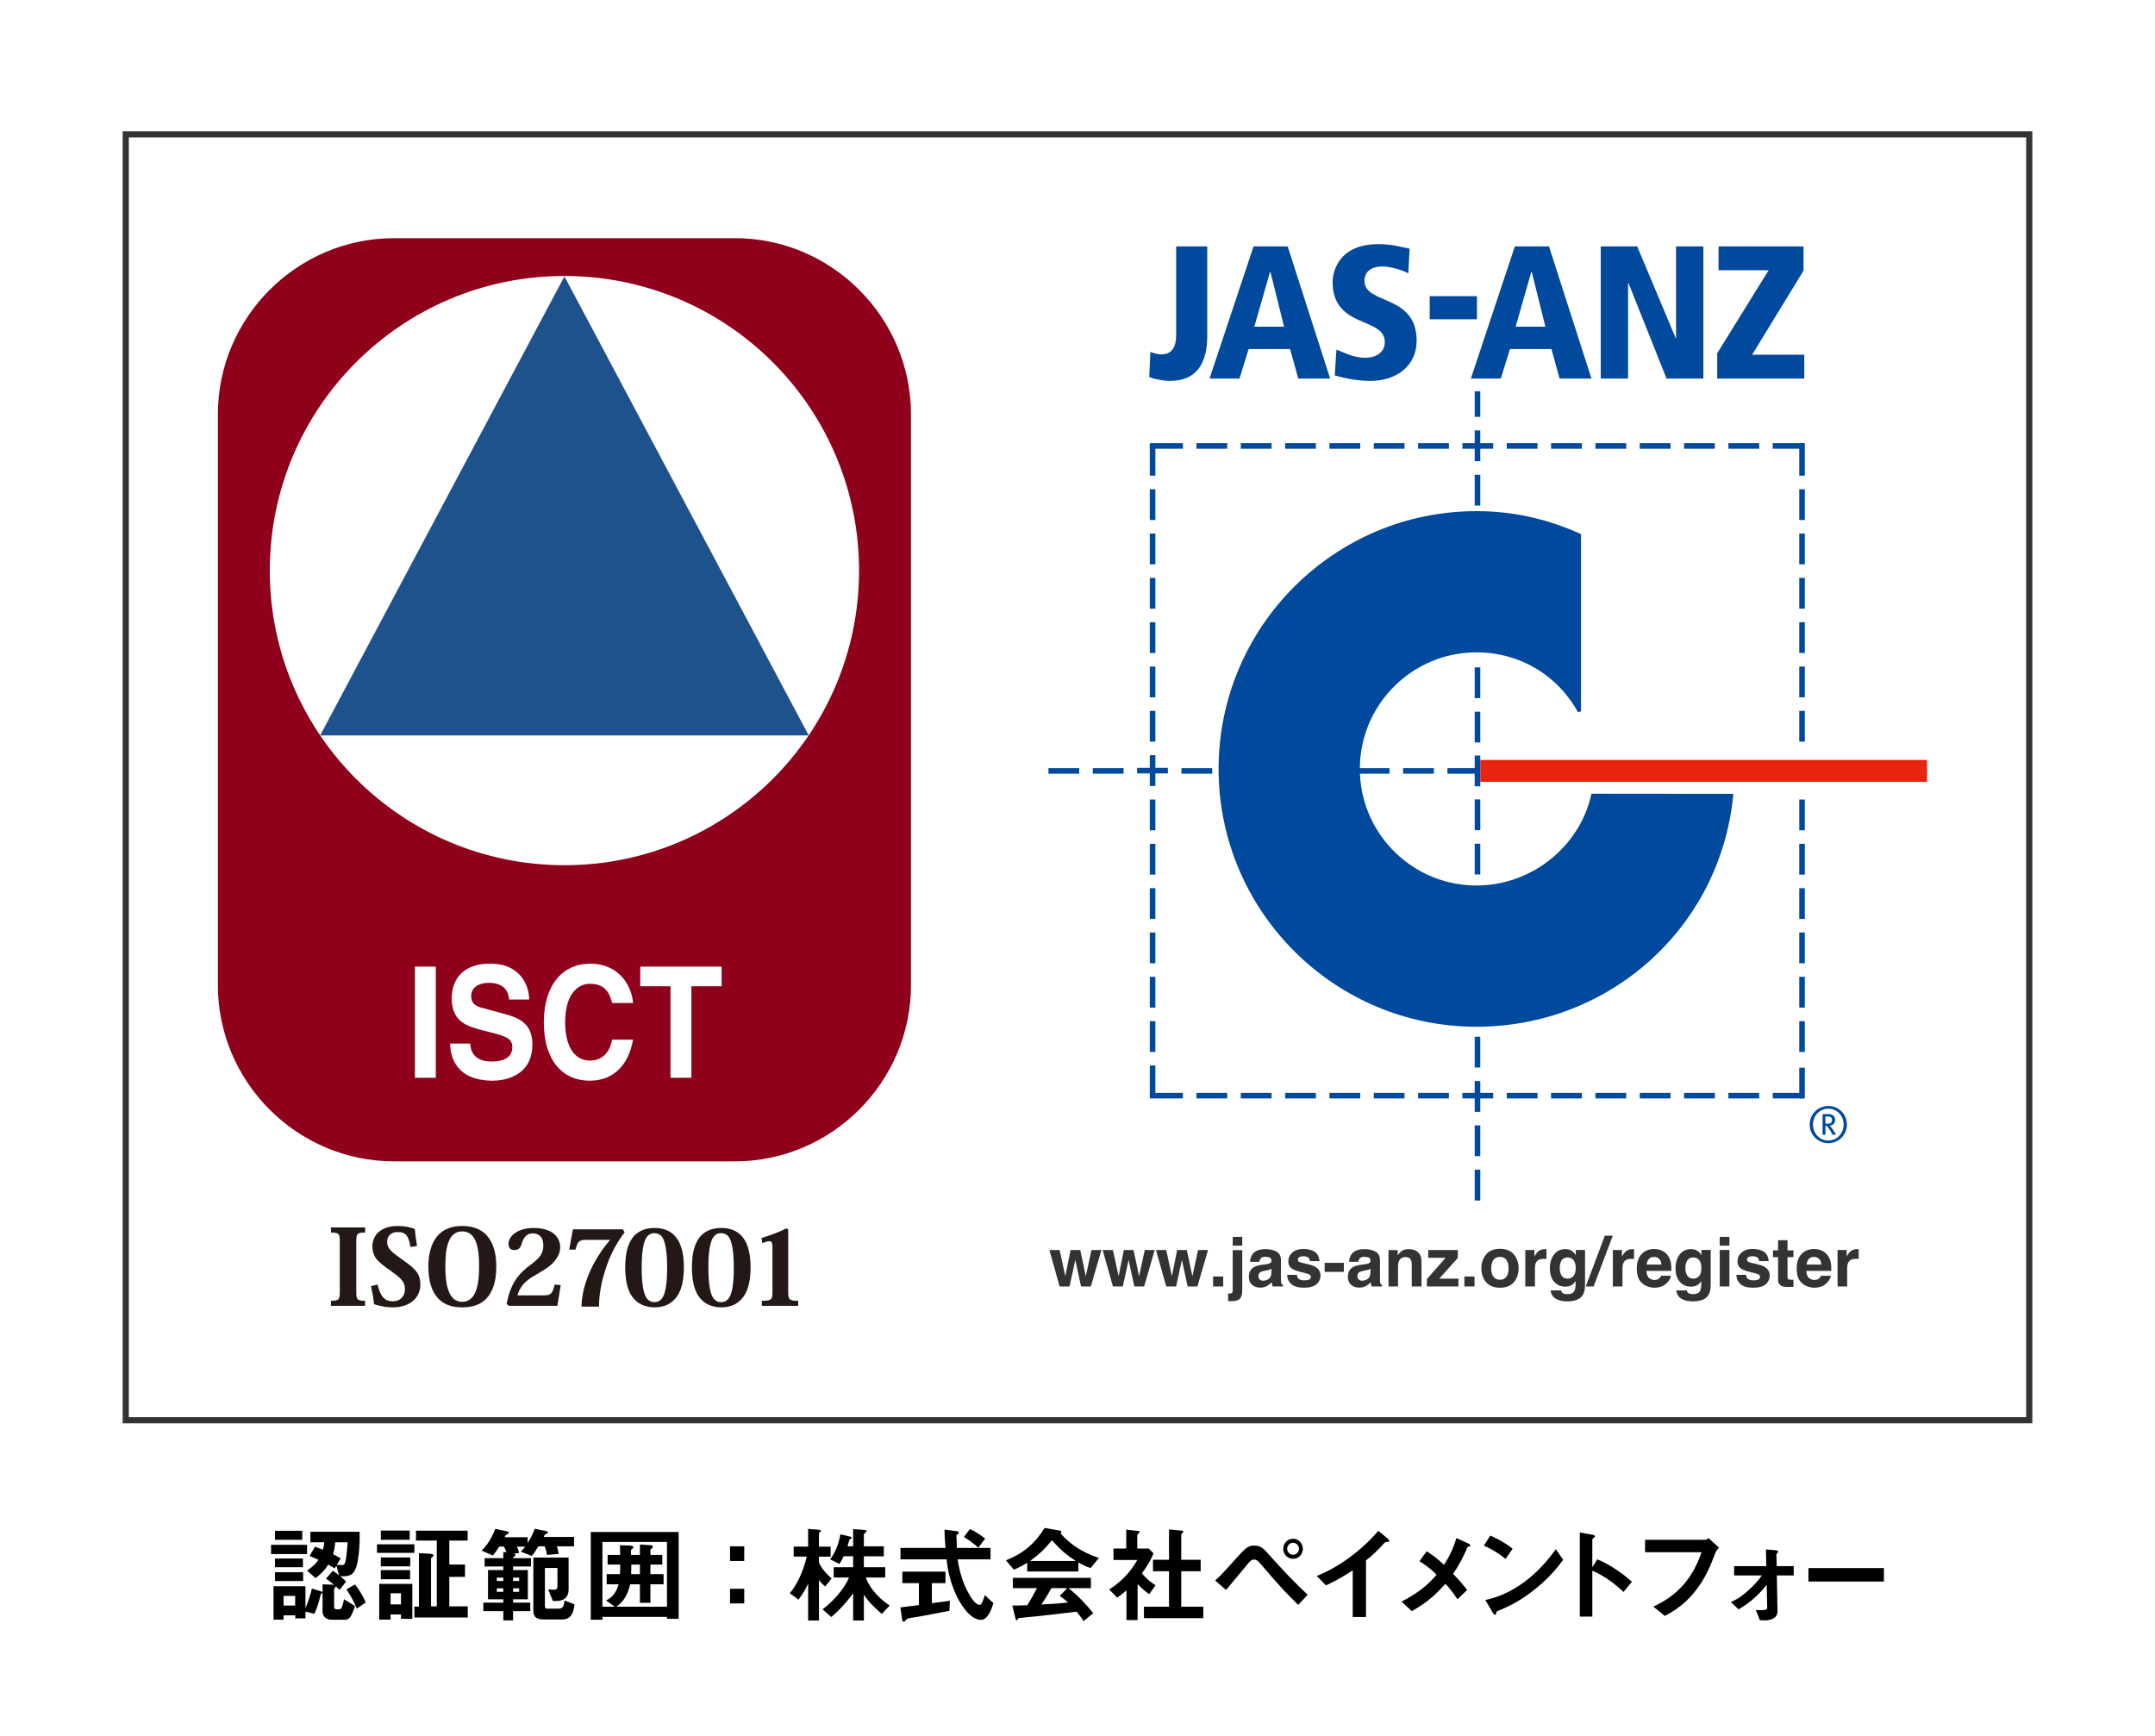 <?xml version="1.0" encoding="UTF-8"?>
<svg id="_レイヤー_2" xmlns="http://www.w3.org/2000/svg" width="175" height="141" version="1.1" viewBox="0 0 175 141">
  <!-- Generator: Adobe Illustrator 29.5.0, SVG Export Plug-In . SVG Version: 2.1.0 Build 137)  -->
  <rect width="175" height="141" fill="#fff"/>
  <g>
    <path d="M22.013,126.204v-.75h2.922v.75h-2.922ZM26.048,129.454c-.009.052-.189.948-.526,1.604l-.716-.181v.552h-.827v-.25h-.949v.354h-.819v-2.716h2.595v1.784c.043-.104.379-.905.518-1.595l.759.232c.052.018.095.044.095.104,0,.069-.086.096-.129.112ZM22.332,125.049v-.732h2.216v.732h-2.216ZM22.332,127.273v-.707h2.268v.707h-2.268ZM22.332,128.394v-.715h2.285v.715h-2.285ZM23.97,129.601h-.94v.785h.94v-.785ZM28.763,127.627c-.242.379-.698.396-1.129.379.112.095.328.276.465.431l-.509.673c-.164-.146-.181-.155-.31-.268-.009.035-.146.155-.146.198v1.423c0,.164.052.225.207.225h.216c.112,0,.172-.087.207-.182.069-.164.138-.431.172-.629l.888.543c-.293.931-.474,1.121-.836,1.121h-1.052c-.44,0-.742-.268-.742-.673v-2.207l.896.034.035.009c-.345-.293-.509-.405-.655-.509l.561-.629c.095.061.224.138.5.362l-.216-.785-.138.225c-.207-.13-.354-.216-.526-.302-.276.431-.535.716-1.026,1.095l-.69-.612c.578-.414.733-.595.923-.879-.242-.112-.414-.189-.716-.311l.431-.75c.104.034.259.077.655.241.06-.268.086-.414.104-.604h-1.129v-.854h4c.009.061.061,2.457-.439,3.233ZM27.22,125.247c-.026.396-.069.63-.172.966.388.198.5.275.621.345l-.319.518c.129.025.25.025.371.025.172,0,.276-.018.345-.354.069-.362.138-.966.164-1.5h-1.009ZM28.979,130.636c-.259-.639-.629-1.25-.845-1.561l.689-.405c.302.362.673.966.879,1.466l-.724.5Z"/>
    <path d="M30.615,126.109v-.698h3.035v.698h-3.035ZM32.563,131.463v-.354h-.845v.423h-.922v-2.905h2.689v2.836h-.922ZM30.926,125.049v-.75h2.345v.75h-2.345ZM30.926,127.204v-.724h2.388v.724h-2.388ZM30.926,128.247v-.741h2.379v.741h-2.379ZM32.563,129.386h-.845v.905h.845v-.905ZM33.65,131.359v-.888h.371v-4.337l.888.044c.164.008.293.043.293.146,0,.043-.035.077-.095.129-.086.061-.104.069-.104.086v3.914h.465v-5.345h-1.689v-.802h4.198v.802h-1.491v1.948h1.276v1h-1.276v2.396h1.5v.905h-4.336Z"/>
    <path d="M45.226,125.575c.061.215.095.379.146.62l-.948.078c-.06-.311-.112-.483-.189-.698h-.518c-.181.31-.301.491-.526.784l-.888-.345c.146-.173.215-.25.345-.414h-.664c.069.164.129.336.172.526l-.422.034c.034.009.129.043.129.12,0,.052-.043.087-.086.104-.104.069-.112.078-.112.155h1.457v.673h-1.457v.293h1.199v2.371h-1.199v.275h1.397v.69h-1.397v.75h-.793v-.75h-1.621v-.69h1.621v-.275h-1.242v-2.371h1.242v-.293h-1.518v-.673h1.518v-.509l.25.035c-.043-.13-.086-.25-.189-.466h-.397c-.232.379-.354.534-.517.725l-.905-.397c.345-.353.759-.861,1.104-1.767l.94.198c.069.017.164.043.164.112,0,.052-.017.06-.181.154-.086.044-.095.061-.172.216h1.879v.466c.224-.354.379-.638.578-1.155l.914.189c.026.009.164.034.164.104,0,.043-.052.069-.078.086-.172.095-.198.104-.215.155l-.061.13h2.466v.759h-1.388ZM40.872,128.118h-.526v.275h.526v-.275ZM40.872,128.988h-.526v.285h.526v-.285ZM42.157,128.118h-.492v.275h.492v-.275ZM42.157,128.988h-.492v.285h.492v-.285ZM45.631,131.515h-1.509c-.482,0-.81-.172-.81-.646v-4.38h2.862v2.621c0,.586-.379.905-.966.905h-.311l-.379-.939c.121.009.371.025.491.025s.259-.034.259-.284v-1.483h-1.018v3.096c0,.172.069.207.19.207h.931c.362,0,.423-.25.475-.664l.81.319c-.086.732-.293,1.224-1.026,1.224Z"/>
    <path d="M54.164,131.463v-.155h-5.242v.233h-.948v-7.13h7.138v7.052h-.948ZM54.164,125.222h-5.242v5.259h1l-.707-.509c.242-.121.785-.405,1.018-1.311h-.966v-.827h1.078c.018-.276.018-.475.026-.776h-1.026v-.784h1.018l-.018-.785.793.026c.146.009.293.025.293.138,0,.061-.061.104-.095.129-.009.009-.095.069-.095.078-.009.009,0,.37,0,.414h.724v-.846l.758.052c.155.009.293.018.293.139,0,.025-.009.052-.052.095-.026.025-.146.104-.146.129v.432h.965v.784h-.965v.776h1.069v.827h-1.069v1.5h-.854v-1.5h-.793c-.172.793-.517,1.405-1.121,1.819h4.112v-5.259ZM51.966,127.058h-.699c0,.336,0,.379-.017.776h.716v-.776Z"/>
    <path d="M59.282,126.765v-1.189h1.155v1.189h-1.155ZM59.282,130.213v-1.189h1.155v1.189h-1.155Z"/>
    <path d="M67.005,128.842c-.138-.12-.336-.302-.5-.534v3.293h-.879v-3c-.199.439-.397.802-.785,1.302l-.707-.517c.586-.664,1.121-1.837,1.379-2.975h-1.061v-.811h1.173v-1.439l.784.061c.069.008.25.017.25.103,0,.044-.034.078-.069.104-.035.026-.086.069-.086.096v1.077h.949v.811h-.949v.474c.181.414.509.854,1.035,1.294l-.534.663ZM71.609,131.066c-.828-.716-1.146-1.095-1.457-1.561v2.095h-.871v-2.215c-.354.508-1.026,1.31-1.776,1.931l-.707-.621c.767-.586,1.733-1.577,2.146-2.586h-1.241v-.836h1.578v-.889h-.768c-.189.396-.293.535-.354.63l-.741-.38c.517-.715.724-1.422.828-2.034l.733.173c.181.043.181.086.181.111,0,.052-.018.069-.086.095-.017.009-.095.044-.095.061-.069.25-.104.38-.155.535h.457v-1.397l.862.061c.069.009.233.018.233.112,0,.043-.035.077-.069.095-.138.112-.155.121-.155.164v.966h1.621v.81h-1.621v.889h1.733v.836h-1.578c.215.604.793,1.509,1.94,2.276l-.638.681Z"/>
    <path d="M77.098,130.816c-.75.146-2.5.475-2.509.475-.086.017-.509.077-.604.095-.198.034-.319.06-.414.163-.112.13-.121.147-.181.147-.035,0-.104-.018-.112-.096l-.164-1.06c.474-.061.776-.104,1.509-.199v-1.775h-1.345v-.932h3.5v.932h-1.104v1.629c.56-.068.741-.095,1.465-.198l-.043.819ZM79.668,131.549c-.931,0-1.75-1.396-2.069-2.129-.535-1.207-.646-2.095-.733-2.785h-3.741v-.931h3.655c-.052-.689-.078-.991-.078-1.482l.776.095c.241.025.388.052.388.172,0,.043-.025.069-.095.104-.095.052-.104.086-.104.121.026.517.026.646.035.991h2.733v.931h-2.672c.095.561.293,1.768.982,2.914.328.552.612.785.811.785.19,0,.362-.604.414-.802l.698.655c-.069.258-.396,1.361-1,1.361ZM79.444,125.687c-.431-.405-.905-.707-1.164-.87l.483-.646c.431.206.819.448,1.241.775l-.56.741Z"/>
    <path d="M88.563,127.342c-.439-.146-.733-.311-.991-.457v.733h-4.156v-.707c-.439.268-.698.396-1.078.561l-.655-.759c1.466-.578,2.362-1.38,3.147-2.63l1.233.216c.069.009.129.052.129.112,0,.052-.035.095-.078.112.422.482.914.896,1.457,1.232.302.181.991.561,1.672.759l-.681.827ZM87.994,131.652c-.086-.129-.19-.318-.569-.767-1.181.146-3.121.361-3.371.388-.181.018-1.095.095-1.302.129-.043.009-.069.026-.086.061-.052.104-.078.13-.104.13s-.069-.035-.078-.078l-.276-1.129c.543,0,.785-.009,1.216-.026.215-.345.396-.646.785-1.388h-1.957v-.837h6.336v.837h-1.819c.741.586,1.5,1.379,2.008,2.034l-.784.646ZM85.433,125.075c-.621.758-1.078,1.181-1.785,1.689h3.707c-.733-.483-1.241-.88-1.922-1.689ZM86.054,129.601l.621-.629h-1.293c-.405.716-.655,1.095-.811,1.327.724-.034,1.44-.077,2.155-.163-.121-.112-.328-.302-.672-.535Z"/>
    <path d="M93.32,129.463c-.259-.189-.578-.431-.939-.827v2.931h-.905v-2.414c-.293.259-.475.405-.759.587l-.646-.664c.948-.587,1.741-1.405,2.284-2.389h-1.931v-.931h1.034v-1.534l1,.111c.052.009.095.035.095.078,0,.034-.034.068-.061.086-.12.121-.138.138-.138.173v1.086h.932l.388.388c-.13.328-.319.776-.948,1.63.405.465.698.698,1.112.965l-.518.725ZM92.897,131.411v-.931h2.035v-2.88h-1.302v-.931h1.302v-2.466l1.061.104c.043,0,.095.034.095.077,0,.026-.018.061-.043.087-.069.068-.121.111-.121.146v2.052h1.578v.931h-1.578v2.88h1.793v.931h-4.819Z"/>
    <path d="M105.423,130.334c-.889-.871-1.509-1.509-2.94-3.199-.275-.327-.405-.482-.655-.482-.215,0-.345.164-.534.388-.25.293-1.448,1.759-1.733,2.078l-.879-.768c.604-.568.646-.62,1.543-1.62.896-1.001,1.112-1.216,1.612-1.216.569,0,.793.259,1.225.75,1,1.12,2.025,2.216,3.129,3.241l-.767.828ZM105.009,126.592c-.448,0-.802-.37-.802-.818s.354-.811.802-.811c.431,0,.793.362.793.811,0,.465-.362.818-.793.818ZM105.009,125.29c-.259,0-.483.216-.483.483,0,.275.225.491.483.491.25,0,.474-.216.474-.491,0-.268-.215-.483-.474-.483Z"/>
    <path d="M112.618,125.222c-.129.008-.146.025-.267.155-.432.491-.914.939-1.423,1.345v4.595h-1.077v-3.793c-.587.388-1.164.75-2.173,1.224l-.75-.767c1.802-.707,3.698-2.121,5-3.664l.75.62c.035.026.146.139.146.207,0,.061-.034.069-.207.078Z"/>
    <path d="M119.193,125.609c-.38.819-.587,1.311-1.19,2.198.389.414.707.768,1.139,1.311l-.785.759c-.311-.466-.568-.819-.982-1.259-.725.811-1.345,1.431-2.725,2.225l-.836-.776c1.689-.879,2.319-1.586,2.845-2.182-.207-.215-.552-.568-1.388-1.104l.586-.802c.612.38,1.026.751,1.405,1.096.5-.759.75-1.346,1.009-2.164l.957.431c.043.018.181.095.181.173,0,.052-.129.077-.215.095Z"/>
    <path d="M122.266,126.601c-.491-.405-1.077-.775-1.767-1.086l.525-.811c.569.25,1.268.621,1.811,1.069l-.569.827ZM124.793,128.945c-1.362,1.104-2.182,1.466-3.25,1.923-.043.121-.061.268-.13.268-.052,0-.129-.052-.189-.164l-.604-1.034c.689-.164,1.819-.457,3.198-1.492,1.319-.982,2.147-2.12,2.526-2.638l.595.862c-.336.448-1.009,1.354-2.146,2.275Z"/>
    <path d="M131.842,129.282c-.638-.595-1.5-1.294-2.535-1.725v3.725h-1.017v-6.828l1.034.181c.026.009.207.035.207.139,0,.051-.225.189-.225.232v2.268l.405-.639c.44.19.725.302,1.466.785.682.448,1,.732,1.345,1.034l-.681.828Z"/>
    <path d="M139.296,126.118c-.388,1.009-.802,2.095-1.732,3.224-.889,1.087-1.846,1.604-2.362,1.889l-.94-.759c1.492-.698,3.026-1.811,3.914-4.414h-4.586v-1.009h4.871c.104,0,.198-.069.284-.138l.854.775c-.155.146-.232.25-.302.432Z"/>
    <path d="M144.293,127.945l.052,2.905c.009.673-.768.742-1.034.742-.146,0-.345-.009-.396-.018l-.337-.836c.225.017.311.025.448.025.19,0,.483-.018.483-.181l-.043-1.88c-.475.595-1.207,1.388-2.285,1.991l-.62-.595c.361-.163.732-.327,1.431-.957.629-.56.905-.957,1.078-1.198h-2.251v-.759h2.612l-.025-1.354.775.061c.052,0,.216.026.216.13,0,.068-.095.146-.138.181l.017.982h1.389v.759h-1.371Z"/>
    <path d="M146.858,128.437v-1.095h6.129v1.095h-6.129Z"/>
  </g>
  <g>
    <g>
      <g>
        <path d="M31.998,19.341c-7.867,0-14.304,6.437-14.304,14.304v46.364c0,7.867,6.437,14.304,14.304,14.304h27.675c7.867,0,14.304-6.437,14.304-14.304v-46.364c0-7.867-6.437-14.304-14.304-14.304h-27.675ZM45.835,70.264c-13.214,0-23.926-10.712-23.926-23.926s10.712-23.926,23.926-23.926,23.926,10.712,23.926,23.926-10.712,23.926-23.926,23.926Z" fill="#8f001a"/>
        <polygon points="25.998 59.723 45.835 22.445 65.673 59.723 25.998 59.723" fill="#1e528d"/>
        <g>
          <path d="M35.391,87.525h-1.697v-9.027h1.697v9.027Z" fill="#fff"/>
          <path d="M38.187,84.746c.011.503.238,1.458,1.72,1.458.803,0,1.698-.213,1.698-1.169,0-.704-.611-.893-1.471-1.119l-.871-.227c-1.313-.339-2.58-.666-2.58-2.653,0-1.006.487-2.779,3.123-2.779,2.49,0,3.157,1.81,3.169,2.917h-1.63c-.045-.402-.181-1.358-1.664-1.358-.645,0-1.414.264-1.414,1.081,0,.704.521.855.86.943l1.98.541c1.109.302,2.127.805,2.127,2.427,0,2.716-2.49,2.954-3.203,2.954-2.965,0-3.474-1.898-3.474-3.017h1.63Z" fill="#fff"/>
          <path d="M49.707,81.452c-.136-.541-.396-1.559-1.799-1.559-.815,0-2.014.603-2.014,3.156,0,1.622.577,3.08,2.014,3.08.939,0,1.596-.591,1.799-1.698h1.698c-.34,1.962-1.494,3.332-3.531,3.332-2.162,0-3.712-1.622-3.712-4.74,0-3.156,1.641-4.765,3.734-4.765,2.433,0,3.418,1.861,3.508,3.194h-1.698Z" fill="#fff"/>
          <path d="M56.147,87.525h-1.698v-7.43h-2.456v-1.597h6.609v1.597h-2.456v7.43Z" fill="#fff"/>
        </g>
      </g>
      <g>
        <path d="M26.875,105.637c.66,0,.719-.102.719-.728v-4.087c0-.634-.059-.727-.719-.727v-.415h2.775v.415c-.66,0-.719.093-.719.727v4.087c0,.626.059.728.719.728v.406h-2.775v-.406Z" fill="#231815"/>
        <path d="M30.657,104.317c.262,1.083.651,1.362,1.269,1.362.508,0,.956-.347.956-.981,0-.593-.271-.863-1.159-1.498-.99-.702-1.48-1.058-1.48-2.014,0-.677.474-1.624,2.056-1.624.558,0,1.04.102,1.388.245.025.33.085.83.178,1.379l-.525.085c-.177-.931-.381-1.218-1.049-1.218-.558,0-.854.347-.854.795,0,.516.322.795,1.083,1.337,1.109.787,1.616,1.151,1.616,2.141,0,1.049-.838,1.844-2.242,1.844-.541,0-1.092-.11-1.523-.262-.051-.567-.144-1.04-.246-1.464l.533-.127Z" fill="#231815"/>
        <path d="M35.557,105.417c-.466-.508-.77-1.32-.77-2.555,0-1.514.508-3.3,2.75-3.3,2.437,0,2.766,2.064,2.766,3.3s-.305,2.048-.77,2.555c-.482.533-1.151.753-1.997.753-.686,0-1.43-.144-1.98-.753ZM36.166,102.862c0,1.252.177,2.86,1.362,2.86,1.218,0,1.379-1.624,1.379-2.86,0-1.329-.152-2.86-1.371-2.86-1.21,0-1.371,1.523-1.371,2.86Z" fill="#231815"/>
        <path d="M45.533,104.368l-.271,1.675h-3.942l-.178-.152c.322-1.726,1.015-2.504,2.022-3.241.626-.456.956-.854.956-1.489,0-.795-.449-.998-.846-.998s-.728.169-.931.905c-.11.338-.296.449-.601.449-.271,0-.448-.178-.448-.508,0-.593.702-1.286,2.031-1.286,1.599,0,2.166.795,2.166,1.573,0,.575-.355,1.058-.736,1.405-.423.389-1.049.693-1.607,1.049-.575.364-.931.795-1.134,1.447h2.124c.626,0,.728-.161.906-.88l.49.051Z" fill="#231815"/>
        <path d="M46.22,101.483l.305-1.65h4.061l.135.245c-.491.652-1.176,1.692-1.616,3.224-.262.837-.456,1.785-.465,2.809h-1.421c.068-2.665,1.844-4.865,2.327-5.424h-1.853c-.643,0-.778.076-.956.796h-.516Z" fill="#231815"/>
        <path d="M51.525,105.527c-.516-.533-.753-1.404-.753-2.606,0-1.193.237-2.09.796-2.631.372-.347.88-.567,1.573-.567,1.498,0,2.395.948,2.395,3.198,0,1.202-.245,2.073-.761,2.606-.397.423-.931.643-1.633.643-.609,0-1.201-.203-1.616-.643ZM52.507,100.476c-.237.347-.397,1.066-.397,2.454,0,1.362.152,2.064.355,2.42.187.296.415.398.677.398.271,0,.491-.102.677-.398.212-.355.356-1.057.356-2.42,0-1.388-.169-2.098-.39-2.454-.177-.245-.406-.33-.643-.33-.11,0-.397,0-.634.33Z" fill="#231815"/>
        <path d="M56.942,105.527c-.516-.533-.753-1.404-.753-2.606,0-1.193.237-2.09.795-2.631.372-.347.88-.567,1.574-.567,1.497,0,2.394.948,2.394,3.198,0,1.202-.246,2.073-.761,2.606-.398.423-.931.643-1.633.643-.609,0-1.202-.203-1.616-.643ZM57.923,100.476c-.237.347-.398,1.066-.398,2.454,0,1.362.153,2.064.356,2.42.186.296.414.398.677.398.271,0,.49-.102.677-.398.211-.355.355-1.057.355-2.42,0-1.388-.169-2.098-.389-2.454-.178-.245-.406-.33-.643-.33-.11,0-.398,0-.635.33Z" fill="#231815"/>
        <path d="M62.73,101.364c0-.397-.051-.567-.237-.567-.161,0-.347.068-.601.152l-.042-.414c.871-.271,1.421-.482,2.005-.778l.152.076v5.068c0,.634.068.736.812.736v.406h-2.953v-.406c.804,0,.863-.102.863-.736v-3.537Z" fill="#231815"/>
      </g>
    </g>
    <g>
      <rect x="93.371" y="86.528" width=".454" height="2.499" fill="#00499d"/>
      <rect x="93.371" y="82.928" width=".454" height="2.499" fill="#00499d"/>
      <rect x="93.371" y="79.328" width=".454" height="2.499" fill="#00499d"/>
      <rect x="93.371" y="75.729" width=".454" height="2.499" fill="#00499d"/>
      <rect x="93.371" y="72.128" width=".454" height="2.499" fill="#00499d"/>
      <rect x="93.371" y="68.529" width=".454" height="2.499" fill="#00499d"/>
      <rect x="93.371" y="64.929" width=".454" height="2.499" fill="#00499d"/>
      <rect x="93.371" y="57.729" width=".454" height="2.499" fill="#00499d"/>
      <rect x="93.371" y="54.129" width=".454" height="2.499" fill="#00499d"/>
      <rect x="93.371" y="50.53" width=".454" height="2.499" fill="#00499d"/>
      <rect x="93.371" y="46.93" width=".454" height="2.499" fill="#00499d"/>
      <rect x="93.371" y="43.33" width=".454" height="2.499" fill="#00499d"/>
      <rect x="93.371" y="39.73" width=".454" height="2.499" fill="#00499d"/>
      <rect x="93.371" y="36.13" width=".454" height="2.499" fill="#00499d"/>
      <rect x="146.11" y="86.707" width=".453" height="2.499" fill="#00499d"/>
      <rect x="146.11" y="82.928" width=".453" height="2.499" fill="#00499d"/>
      <rect x="146.11" y="79.328" width=".453" height="2.499" fill="#00499d"/>
      <rect x="146.11" y="75.729" width=".453" height="2.499" fill="#00499d"/>
      <rect x="146.11" y="72.128" width=".453" height="2.499" fill="#00499d"/>
      <rect x="146.11" y="68.529" width=".453" height="2.499" fill="#00499d"/>
      <rect x="146.11" y="64.929" width=".453" height="2.499" fill="#00499d"/>
      <rect x="146.11" y="57.729" width=".453" height="2.499" fill="#00499d"/>
      <rect x="146.11" y="54.129" width=".453" height="2.499" fill="#00499d"/>
      <rect x="146.11" y="50.53" width=".453" height="2.499" fill="#00499d"/>
      <rect x="146.11" y="46.93" width=".453" height="2.499" fill="#00499d"/>
      <rect x="146.11" y="43.33" width=".453" height="2.499" fill="#00499d"/>
      <rect x="146.11" y="39.73" width=".453" height="2.499" fill="#00499d"/>
      <rect x="146.11" y="35.988" width=".453" height="2.641" fill="#00499d"/>
      <rect x="143.958" y="35.989" width="2.499" height=".454" fill="#00499d"/>
      <rect x="140.358" y="35.989" width="2.499" height=".454" fill="#00499d"/>
      <rect x="136.758" y="35.989" width="2.499" height=".454" fill="#00499d"/>
      <rect x="133.159" y="35.989" width="2.499" height=".454" fill="#00499d"/>
      <rect x="129.559" y="35.989" width="2.499" height=".454" fill="#00499d"/>
      <rect x="125.959" y="35.989" width="2.499" height=".454" fill="#00499d"/>
      <rect x="122.359" y="35.989" width="2.499" height=".454" fill="#00499d"/>
      <rect x="115.16" y="35.989" width="2.499" height=".454" fill="#00499d"/>
      <rect x="111.56" y="35.989" width="2.499" height=".454" fill="#00499d"/>
      <rect x="107.96" y="35.989" width="2.499" height=".454" fill="#00499d"/>
      <rect x="104.36" y="35.989" width="2.499" height=".454" fill="#00499d"/>
      <rect x="100.76" y="35.989" width="2.499" height=".454" fill="#00499d"/>
      <rect x="97.16" y="35.989" width="2.499" height=".454" fill="#00499d"/>
      <rect x="93.373" y="35.989" width="2.686" height=".454" fill="#00499d"/>
      <polygon points="94.84 62.355 93.825 62.355 93.825 61.329 93.371 61.329 93.371 62.355 92.341 62.355 92.341 62.809 93.371 62.809 93.371 63.828 93.825 63.828 93.825 62.809 94.84 62.809 94.84 62.355" fill="#00499d"/>
      <rect x="143.958" y="88.751" width="2.499" height=".453" fill="#00499d"/>
      <rect x="140.358" y="88.751" width="2.499" height=".453" fill="#00499d"/>
      <rect x="136.758" y="88.751" width="2.499" height=".453" fill="#00499d"/>
      <rect x="133.159" y="88.751" width="2.499" height=".453" fill="#00499d"/>
      <rect x="129.559" y="88.751" width="2.499" height=".453" fill="#00499d"/>
      <rect x="125.959" y="88.751" width="2.499" height=".453" fill="#00499d"/>
      <rect x="122.359" y="88.751" width="2.499" height=".453" fill="#00499d"/>
      <rect x="115.16" y="88.751" width="2.499" height=".453" fill="#00499d"/>
      <rect x="111.56" y="88.751" width="2.499" height=".453" fill="#00499d"/>
      <rect x="107.96" y="88.751" width="2.499" height=".453" fill="#00499d"/>
      <rect x="104.36" y="88.751" width="2.499" height=".453" fill="#00499d"/>
      <rect x="100.76" y="88.751" width="2.499" height=".453" fill="#00499d"/>
      <rect x="97.16" y="88.751" width="2.499" height=".453" fill="#00499d"/>
      <rect x="93.373" y="88.751" width="2.686" height=".453" fill="#00499d"/>
      <rect x="119.755" y="94.993" width=".454" height="2.499" fill="#00499d"/>
      <rect x="119.755" y="91.393" width=".454" height="2.499" fill="#00499d"/>
      <polygon points="121.258 88.751 120.208 88.751 120.208 87.793 119.755 87.793 119.755 88.751 118.759 88.751 118.759 89.205 119.755 89.205 119.755 90.292 120.208 90.292 120.208 89.205 121.258 89.205 121.258 88.751" fill="#00499d"/>
      <rect x="119.755" y="84.193" width=".454" height="2.499" fill="#00499d"/>
      <rect x="119.755" y="38.553" width=".454" height="2.499" fill="#00499d"/>
      <polygon points="121.258 35.989 120.208 35.989 120.208 34.954 119.755 34.954 119.755 35.989 118.759 35.989 118.759 36.443 119.755 36.443 119.755 37.452 120.208 37.452 120.208 36.443 121.258 36.443 121.258 35.989" fill="#00499d"/>
      <rect x="119.755" y="31.777" width=".454" height="2.075" fill="#00499d"/>
      <rect x="119.755" y="68.518" width=".454" height="2.499" fill="#00499d"/>
      <rect x="119.755" y="64.918" width=".454" height="2.499" fill="#00499d"/>
      <rect x="119.755" y="57.796" width=".454" height="2.499" fill="#00499d"/>
      <rect x="119.755" y="54.196" width=".454" height="2.499" fill="#00499d"/>
      <rect x="113.94" y="62.378" width="2.499" height=".453" fill="#00499d"/>
      <path d="M129.238,64.454l-.024.104c-.97,4.261-4.889,7.354-9.32,7.354-5.09,0-9.254-4.039-9.458-9.08h2.403v-.453h-2.411c.036-5.19,4.268-9.402,9.466-9.402,3.482,0,6.564,1.816,8.244,4.857l.25-.064v-14.397l-.079-.035c-2.745-1.23-5.498-1.828-8.415-1.828-11.544,0-20.936,9.392-20.936,20.936s9.392,20.936,20.936,20.936c10.833,0,19.797-8.069,20.851-18.768l.014-.146-11.522-.011Z" fill="#00499d"/>
      <rect x="95.941" y="62.378" width="2.499" height=".453" fill="#00499d"/>
      <rect x="88.742" y="62.378" width="2.499" height=".453" fill="#00499d"/>
      <rect x="85.142" y="62.378" width="2.499" height=".453" fill="#00499d"/>
      <polygon points="119.755 61.356 119.755 62.378 117.54 62.378 117.54 62.832 119.755 62.832 119.755 63.854 120.208 63.854 120.208 61.356 119.755 61.356" fill="#00499d"/>
      <polygon points="120.208 61.715 156.489 61.715 156.489 63.495 120.208 63.495 120.208 61.715 120.208 61.715" fill="#e72410"/>
      <g>
        <path d="M98.038,27.24c0,2.045-.708,3.691-3.019,3.691-.57,0-1.308-.154-1.694-.308l.092-2.045c.277.092.539.2.878.2.908,0,1.216-.645,1.216-1.538v-7.229h2.526v7.229" fill="#00499d"/>
        <path d="M104.768,28.347h-3.374l-.739,2.399h-2.434l3.574-10.735h2.772l3.45,10.735h-2.588l-.663-2.399M103.166,22.072h-.03l-1.278,4.46h2.418l-1.11-4.46Z" fill="#00499d"/>
        <path d="M114.363,22.195c-.601-.307-1.447-.554-2.125-.554-.816,0-1.433.369-1.433,1.169,0,1.953,4.236,1.046,4.236,4.86,0,2.03-1.618,3.261-3.758,3.261-1.309,0-2.434-.308-2.895-.445l.139-2.092c.755.292,1.416.661,2.356.661.801,0,1.571-.4,1.571-1.276,0-2.077-4.236-1.061-4.236-4.891,0-.323.123-3.061,3.727-3.061.986,0,1.602.169,2.526.369l-.108,1.999" fill="#00499d"/>
        <polyline points="116.102 24.052 119.938 24.052 119.938 25.928 116.102 25.928 116.102 24.052" fill="#00499d"/>
        <path d="M125.988,28.347h-3.372l-.739,2.399h-2.434l3.572-10.735h2.773l3.45,10.735h-2.588l-.662-2.399M124.387,22.072h-.031l-1.278,4.46h2.418l-1.109-4.46Z" fill="#00499d"/>
        <polyline points="129.993 20.011 132.951 20.011 136.077 27.456 136.107 27.456 136.107 20.011 138.325 20.011 138.325 30.746 135.336 30.746 132.241 22.979 132.211 22.979 132.211 30.746 129.993 30.746 129.993 20.011" fill="#00499d"/>
        <polyline points="139.449 28.685 143.623 21.949 139.557 21.949 139.557 20.011 146.457 20.011 146.457 21.98 142.283 28.809 146.518 28.809 146.518 30.746 139.449 30.746 139.449 28.685" fill="#00499d"/>
      </g>
      <path d="M148.47,92.837c-.825,0-1.511-.65-1.511-1.511s.687-1.512,1.511-1.512,1.512.65,1.512,1.512-.69,1.511-1.512,1.511ZM148.47,90.033c-.694,0-1.244.561-1.244,1.293s.549,1.293,1.244,1.293,1.245-.561,1.245-1.293-.553-1.293-1.245-1.293ZM148.82,92.154c-.049-.094-.073-.134-.138-.248-.13-.215-.171-.285-.292-.418-.045-.049-.081-.074-.151-.078v.744h-.235v-1.678h.472c.199,0,.317.044.399.121.076.069.15.183.15.345,0,.26-.171.472-.451.464.077.061.118.114.146.154.038.045.085.118.142.207.073.114.212.334.244.387h-.285ZM148.621,90.7c-.049-.02-.117-.033-.208-.033h-.175v.586h.163c.15,0,.231-.024.292-.078.049-.048.081-.13.081-.228,0-.118-.065-.211-.154-.248Z" fill="#00499d"/>
      <g>
        <path d="M87.787,104.473l-.465-2.157-.47,2.157h-.804l-.832-2.961h.832l.462,2.124.427-2.124h.785l.451,2.133.462-2.133h.807l-.859,2.961h-.796Z" fill="#333"/>
        <path d="M92.115,104.473l-.465-2.157-.47,2.157h-.804l-.832-2.961h.832l.462,2.124.427-2.124h.785l.451,2.133.462-2.133h.807l-.859,2.961h-.796Z" fill="#333"/>
        <path d="M96.443,104.473l-.465-2.157-.47,2.157h-.804l-.832-2.961h.832l.462,2.124.427-2.124h.785l.451,2.133.462-2.133h.807l-.859,2.961h-.796Z" fill="#333"/>
        <path d="M98.51,103.664h.823v.809h-.823v-.809Z" fill="#333"/>
        <path d="M100.105,101.525h.774v3.266c0,.299-.059.52-.176.663-.118.143-.349.214-.693.214-.023,0-.058,0-.105-.003-.046-.002-.104-.004-.172-.005v-.619c.043.003.074.006.092.007s.035.001.049.001c.076,0,.134-.019.172-.056.039-.037.058-.109.058-.216v-3.252ZM100.105,100.444h.774v.715h-.774v-.715Z" fill="#333"/>
        <path d="M101.727,101.832c.205-.261.556-.391,1.054-.391.324,0,.612.064.864.193.252.128.377.371.377.728v1.359c0,.094.002.208.006.342.005.102.021.17.046.207.025.036.063.066.114.09v.114h-.842c-.023-.06-.04-.116-.049-.168s-.016-.112-.022-.179c-.107.116-.23.215-.369.296-.167.096-.355.144-.565.144-.268,0-.489-.076-.664-.229s-.262-.37-.262-.651c0-.364.14-.627.421-.79.154-.089.38-.152.679-.19l.263-.033c.143-.018.246-.041.307-.068.111-.047.166-.12.166-.22,0-.121-.042-.205-.126-.251s-.208-.069-.371-.069c-.183,0-.312.045-.388.136-.054.067-.091.157-.109.271h-.747c.016-.259.089-.472.217-.638ZM102.303,103.914c.072.06.161.09.266.09.166,0,.32-.049.46-.147.141-.098.213-.276.219-.535v-.288c-.049.031-.098.056-.148.074-.05.019-.118.037-.205.053l-.174.033c-.163.029-.28.064-.35.106-.12.071-.179.18-.179.329,0,.133.037.227.111.285Z" fill="#333"/>
        <path d="M106.75,101.648c.232.148.365.404.4.766h-.774c-.011-.1-.039-.178-.085-.236-.085-.105-.23-.158-.434-.158-.168,0-.288.026-.36.079-.072.053-.107.114-.107.185,0,.089.038.153.114.193.076.042.345.113.807.214.308.072.539.182.693.329.152.149.228.334.228.557,0,.294-.109.533-.327.719-.218.186-.556.278-1.012.278-.466,0-.809-.098-1.031-.295-.222-.197-.333-.447-.333-.751h.785c.016.138.052.235.106.293.096.103.273.155.532.155.152,0,.273-.022.363-.068.09-.045.135-.113.135-.204,0-.087-.036-.153-.109-.198s-.341-.123-.807-.234c-.335-.083-.572-.187-.709-.312-.138-.123-.206-.301-.206-.532,0-.273.107-.509.322-.705.215-.197.517-.295.906-.295.37,0,.671.073.905.22Z" fill="#333"/>
        <path d="M107.57,102.555h1.559v.734h-1.559v-.734Z" fill="#333"/>
        <path d="M109.768,101.832c.205-.261.556-.391,1.054-.391.324,0,.612.064.864.193.252.128.377.371.377.728v1.359c0,.094.002.208.006.342.005.102.021.17.046.207.025.036.063.066.114.09v.114h-.842c-.023-.06-.04-.116-.049-.168s-.016-.112-.022-.179c-.107.116-.23.215-.369.296-.167.096-.355.144-.565.144-.268,0-.489-.076-.664-.229s-.262-.37-.262-.651c0-.364.14-.627.421-.79.154-.089.38-.152.679-.19l.263-.033c.143-.018.246-.041.307-.068.111-.047.166-.12.166-.22,0-.121-.042-.205-.126-.251s-.208-.069-.371-.069c-.183,0-.312.045-.388.136-.054.067-.091.157-.109.271h-.747c.016-.259.089-.472.217-.638ZM110.344,103.914c.072.06.161.09.266.09.166,0,.32-.049.46-.147.141-.098.213-.276.219-.535v-.288c-.049.031-.098.056-.148.074-.05.019-.118.037-.205.053l-.174.033c-.163.029-.28.064-.35.106-.12.071-.179.18-.179.329,0,.133.037.227.111.285Z" fill="#333"/>
        <path d="M114.145,102.085c-.263,0-.443.111-.541.334-.051.118-.076.268-.076.451v1.603h-.772v-2.956h.747v.432c.1-.152.194-.262.283-.328.159-.12.361-.179.606-.179.306,0,.556.08.751.241.195.16.292.426.292.797v1.994h-.793v-1.801c0-.156-.021-.275-.063-.359-.076-.152-.221-.228-.434-.228Z" fill="#333"/>
        <path d="M118.434,104.473h-2.557v-.603l1.519-1.728h-1.415v-.63h2.402v.644l-1.502,1.682h1.554v.636Z" fill="#333"/>
        <path d="M118.918,103.664h.823v.809h-.823v-.809Z" fill="#333"/>
        <path d="M122.947,101.887c.25.313.375.684.375,1.111,0,.435-.125.806-.375,1.115s-.63.463-1.139.463-.888-.154-1.138-.463-.375-.681-.375-1.115c0-.427.125-.798.375-1.111s.629-.47,1.138-.47.889.157,1.139.47ZM121.805,102.072c-.226,0-.401.08-.523.241-.122.16-.183.389-.183.686s.061.526.183.687c.122.161.297.242.523.242s.4-.081.522-.242c.121-.161.182-.39.182-.687s-.061-.526-.182-.686c-.121-.16-.295-.241-.522-.241Z" fill="#333"/>
        <path d="M125.364,102.226c-.312,0-.521.102-.628.305-.06.114-.09.289-.09.527v1.415h-.78v-2.961h.739v.516c.119-.197.223-.332.312-.405.145-.121.333-.182.565-.182.015,0,.027,0,.037.001.01.001.032.002.066.004v.793c-.049-.005-.092-.009-.13-.011-.038-.002-.069-.003-.092-.003Z" fill="#333"/>
        <path d="M126.877,104.992c.084.07.224.106.421.106.279,0,.465-.093.56-.28.062-.12.092-.321.092-.603v-.19c-.074.127-.154.222-.239.285-.154.118-.354.176-.6.176-.38,0-.684-.134-.911-.401-.227-.267-.341-.629-.341-1.085,0-.44.109-.81.328-1.11.219-.3.53-.45.932-.45.149,0,.278.023.388.068.189.078.34.221.457.429v-.426h.752v2.809c0,.382-.064.67-.193.864-.221.333-.645.5-1.271.5-.378,0-.687-.074-.927-.223-.239-.149-.371-.37-.397-.666h.842c.021.091.057.156.106.196ZM126.747,103.462c.105.25.293.375.565.375.181,0,.334-.068.459-.205.125-.137.188-.354.188-.653,0-.281-.059-.494-.178-.641-.118-.147-.277-.22-.477-.22-.272,0-.459.127-.562.383-.054.136-.082.304-.082.503,0,.172.029.325.087.459Z" fill="#333"/>
        <path d="M128.774,104.473l1.551-4.127h.644l-1.557,4.127h-.638Z" fill="#333"/>
        <path d="M132.474,102.226c-.312,0-.521.102-.628.305-.06.114-.09.289-.09.527v1.415h-.78v-2.961h.739v.516c.119-.197.223-.332.312-.405.145-.121.333-.182.565-.182.015,0,.027,0,.037.001.01.001.032.002.066.004v.793c-.049-.005-.092-.009-.13-.011-.038-.002-.069-.003-.092-.003Z" fill="#333"/>
        <path d="M135.685,103.604c-.02.176-.111.354-.274.535-.254.288-.609.432-1.065.432-.377,0-.709-.121-.997-.364-.288-.243-.432-.637-.432-1.185,0-.512.13-.905.39-1.179.26-.274.597-.41,1.012-.41.247,0,.468.046.666.139.197.092.36.238.489.437.116.175.191.379.226.611.02.136.028.331.024.587h-2.026c.011.297.104.505.28.625.107.074.235.111.386.111.159,0,.289-.045.388-.136.054-.049.102-.117.144-.204h.791ZM134.919,102.696c-.013-.205-.074-.36-.186-.466-.112-.106-.25-.159-.415-.159-.179,0-.318.056-.417.168-.099.112-.161.264-.186.457h1.203Z" fill="#333"/>
        <path d="M137.081,104.992c.084.07.224.106.421.106.279,0,.465-.093.56-.28.062-.12.092-.321.092-.603v-.19c-.074.127-.154.222-.239.285-.154.118-.354.176-.6.176-.38,0-.684-.134-.911-.401-.227-.267-.341-.629-.341-1.085,0-.44.109-.81.328-1.11.219-.3.53-.45.932-.45.149,0,.278.023.388.068.189.078.34.221.457.429v-.426h.752v2.809c0,.382-.064.67-.193.864-.221.333-.645.5-1.271.5-.378,0-.687-.074-.927-.223-.239-.149-.371-.37-.397-.666h.842c.021.091.057.156.106.196ZM136.951,103.462c.105.25.293.375.565.375.181,0,.334-.068.459-.205.125-.137.188-.354.188-.653,0-.281-.059-.494-.178-.641-.118-.147-.277-.22-.477-.22-.272,0-.459.127-.562.383-.054.136-.082.304-.082.503,0,.172.029.325.087.459Z" fill="#333"/>
        <path d="M140.439,100.444v.715h-.785v-.715h.785ZM140.439,101.512v2.961h-.785v-2.961h.785Z" fill="#333"/>
        <path d="M143.229,101.648c.232.148.365.404.4.766h-.774c-.011-.1-.039-.178-.085-.236-.085-.105-.23-.158-.434-.158-.168,0-.288.026-.36.079-.072.053-.107.114-.107.185,0,.089.038.153.114.193.076.042.345.113.807.214.308.072.539.182.693.329.152.149.228.334.228.557,0,.294-.109.533-.327.719-.218.186-.556.278-1.012.278-.466,0-.809-.098-1.031-.295-.222-.197-.333-.447-.333-.751h.785c.016.138.052.235.106.293.096.103.273.155.532.155.152,0,.273-.022.363-.068.09-.045.135-.113.135-.204,0-.087-.036-.153-.109-.198s-.341-.123-.807-.234c-.335-.083-.572-.187-.709-.312-.138-.123-.206-.301-.206-.532,0-.273.107-.509.322-.705.215-.197.517-.295.906-.295.37,0,.671.073.905.22Z" fill="#333"/>
        <path d="M145.639,103.922v.579l-.367.013c-.366.013-.616-.051-.75-.19-.087-.089-.13-.226-.13-.41v-1.823h-.413v-.551h.413v-.826h.766v.826h.481v.551h-.481v1.565c0,.121.015.197.046.227.031.03.125.045.282.045.023,0,.048,0,.074-.001.027-.001.052-.002.077-.004Z" fill="#333"/>
        <path d="M148.671,103.604c-.02.176-.111.354-.274.535-.254.288-.609.432-1.065.432-.377,0-.709-.121-.997-.364-.288-.243-.432-.637-.432-1.185,0-.512.13-.905.39-1.179.26-.274.597-.41,1.012-.41.247,0,.468.046.666.139.197.092.36.238.489.437.116.175.191.379.226.611.02.136.028.331.024.587h-2.026c.011.297.104.505.28.625.107.074.235.111.386.111.159,0,.289-.045.388-.136.054-.049.102-.117.144-.204h.791ZM147.905,102.696c-.013-.205-.074-.36-.186-.466-.112-.106-.25-.159-.415-.159-.179,0-.318.056-.417.168-.099.112-.161.264-.186.457h1.203Z" fill="#333"/>
        <path d="M150.719,102.226c-.312,0-.521.102-.628.305-.06.114-.09.289-.09.527v1.415h-.78v-2.961h.739v.516c.119-.197.223-.332.312-.405.145-.121.333-.182.565-.182.015,0,.027,0,.037.001.01.001.032.002.066.004v.793c-.049-.005-.092-.009-.13-.011-.038-.002-.069-.003-.092-.003Z" fill="#333"/>
      </g>
    </g>
    <rect x="10.211" y="10.911" width="154.579" height="104.427" fill="none" stroke="#333" stroke-miterlimit="10" stroke-width=".5"/>
  </g>
</svg>